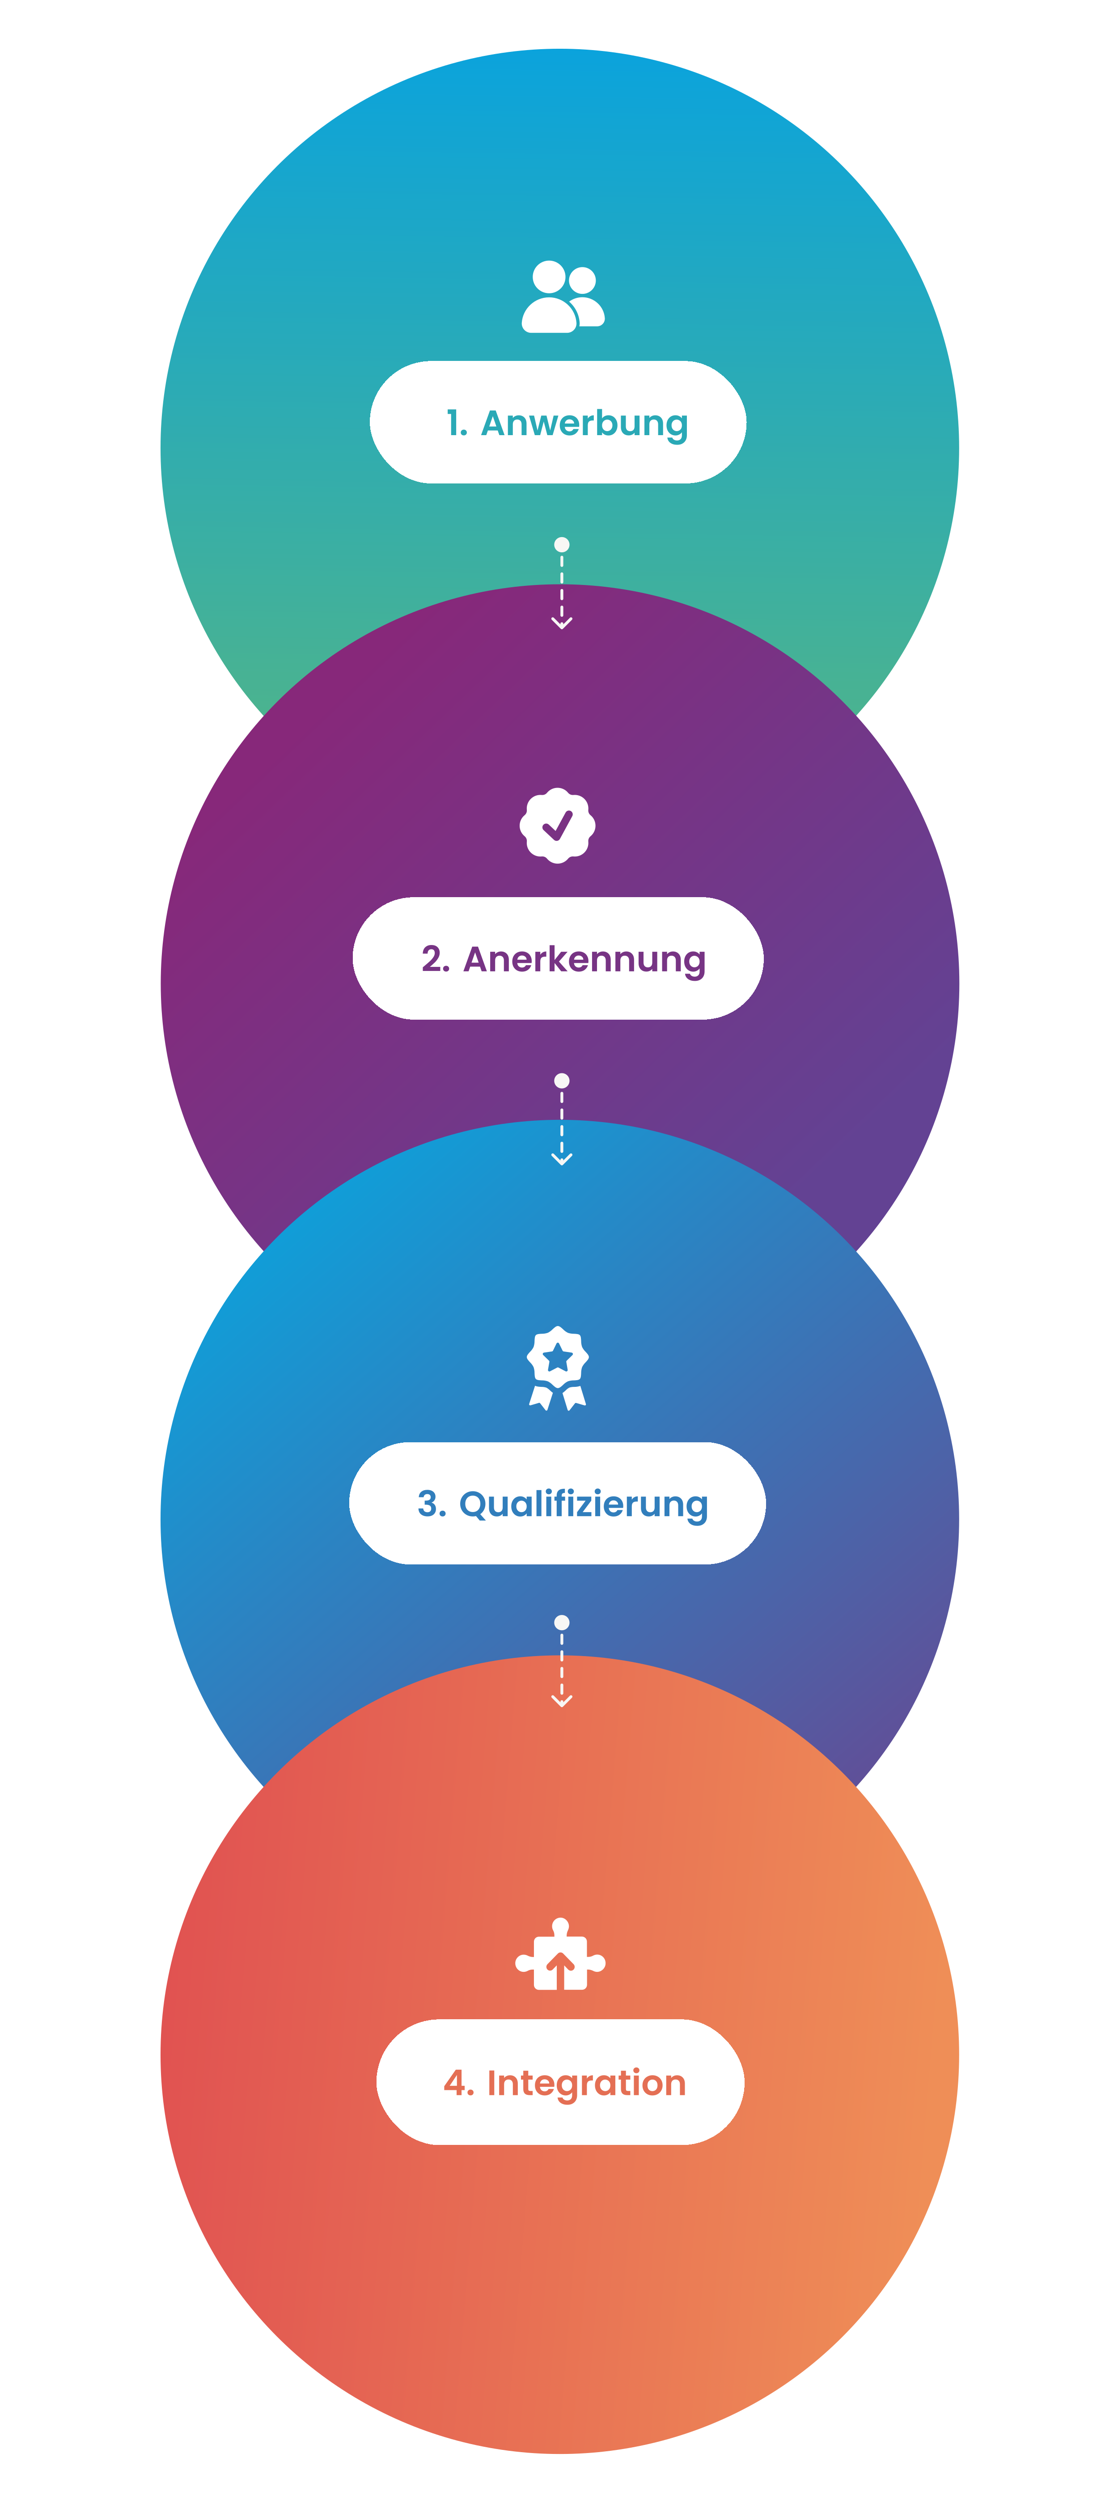 <?xml version="1.0" encoding="UTF-8"?> <svg xmlns="http://www.w3.org/2000/svg" width="390" height="872" viewBox="0 0 390 872" fill="none"><rect width="390" height="872" fill="white"></rect><g filter="url(#filter0_d_1_73)"><circle cx="195.294" cy="156.294" r="139.294" fill="url(#paint0_linear_1_73)"></circle></g><g filter="url(#filter1_d_1_73)"><circle cx="195.368" cy="343.098" r="139.294" fill="url(#paint1_linear_1_73)"></circle></g><g filter="url(#filter2_d_1_73)"><circle cx="195.294" cy="529.902" r="139.294" fill="url(#paint2_linear_1_73)"></circle></g><g filter="url(#filter3_d_1_73)"><circle cx="195.294" cy="716.706" r="139.294" fill="url(#paint3_linear_1_73)"></circle></g><path fill-rule="evenodd" clip-rule="evenodd" d="M185.289 116.1H197.819C199.63 116.1 201.098 114.635 201.098 112.828C201.098 112.771 201.096 112.715 201.094 112.658L201.093 112.655V112.652V112.649V112.646L201.092 112.643V112.64V112.637V112.634C200.769 107.673 196.603 103.715 191.554 103.715C186.505 103.715 182.339 107.673 182.016 112.634L182.015 112.637V112.64V112.643L182.015 112.646V112.649V112.652V112.655L182.014 112.658C182.012 112.715 182.01 112.771 182.01 112.828C182.01 114.635 183.478 116.1 185.289 116.1ZM202.097 113.827H208.303H208.303C209.787 113.827 210.99 112.626 210.99 111.145C210.99 111.099 210.989 111.052 210.986 111.006V111.003V111.001V110.998L210.986 110.996V110.993V110.991V110.989L210.985 110.986C210.721 106.921 207.306 103.676 203.168 103.676C201.435 103.676 199.828 104.245 198.527 105.206C200.619 107.013 202.01 109.618 202.203 112.555L202.205 112.564L202.207 112.605C202.21 112.68 202.212 112.754 202.212 112.828C202.212 113.172 202.173 113.506 202.097 113.827ZM203.168 93.173C205.753 93.173 207.849 95.264 207.849 97.844C207.849 100.424 205.753 102.516 203.168 102.516C200.583 102.516 198.487 100.424 198.487 97.844C198.487 95.264 200.583 93.173 203.168 93.173ZM191.554 90.9C194.709 90.9 197.265 93.452 197.265 96.599C197.265 99.747 194.709 102.299 191.554 102.299C188.4 102.299 185.843 99.747 185.843 96.599C185.843 93.452 188.4 90.9 191.554 90.9Z" fill="white"></path><g filter="url(#filter4_d_1_73)"><rect x="129.014" y="125.942" width="131.432" height="42.695" rx="21.348" fill="white" shape-rendering="crispEdges"></rect><path d="M156.169 144.396V142.807H159.138V151.79H157.364V144.396H156.169ZM161.804 151.876C161.492 151.876 161.233 151.781 161.028 151.592C160.83 151.395 160.732 151.153 160.732 150.865C160.732 150.578 160.83 150.34 161.028 150.151C161.233 149.953 161.492 149.855 161.804 149.855C162.108 149.855 162.358 149.953 162.555 150.151C162.753 150.34 162.851 150.578 162.851 150.865C162.851 151.153 162.753 151.395 162.555 151.592C162.358 151.781 162.108 151.876 161.804 151.876ZM173.622 150.151H170.197L169.63 151.79H167.818L170.911 143.176H172.92L176.013 151.79H174.189L173.622 150.151ZM173.154 148.771L171.909 145.172L170.665 148.771H173.154ZM180.952 144.864C181.765 144.864 182.422 145.123 182.923 145.641C183.424 146.15 183.675 146.865 183.675 147.785V151.79H181.95V148.019C181.95 147.477 181.814 147.062 181.543 146.774C181.272 146.479 180.902 146.331 180.434 146.331C179.958 146.331 179.58 146.479 179.301 146.774C179.029 147.062 178.894 147.477 178.894 148.019V151.79H177.169V144.963H178.894V145.813C179.124 145.517 179.416 145.287 179.769 145.123C180.13 144.951 180.525 144.864 180.952 144.864ZM194.779 144.963L192.783 151.79H190.922L189.678 147.021L188.433 151.79H186.56L184.551 144.963H186.301L187.509 150.163L188.815 144.963H190.639L191.92 150.151L193.128 144.963H194.779ZM202.058 148.228C202.058 148.475 202.042 148.697 202.009 148.894H197.019C197.06 149.387 197.232 149.773 197.536 150.052C197.84 150.331 198.214 150.471 198.658 150.471C199.298 150.471 199.754 150.196 200.025 149.645H201.886C201.689 150.303 201.311 150.845 200.752 151.272C200.194 151.691 199.508 151.9 198.694 151.9C198.037 151.9 197.446 151.757 196.92 151.469C196.403 151.173 195.996 150.759 195.7 150.225C195.413 149.691 195.269 149.074 195.269 148.376C195.269 147.67 195.413 147.05 195.7 146.516C195.988 145.982 196.39 145.571 196.908 145.283C197.425 144.996 198.021 144.852 198.694 144.852C199.343 144.852 199.923 144.992 200.432 145.271C200.949 145.55 201.348 145.949 201.627 146.466C201.915 146.976 202.058 147.563 202.058 148.228ZM200.272 147.735C200.264 147.292 200.103 146.939 199.791 146.676C199.479 146.405 199.097 146.269 198.645 146.269C198.218 146.269 197.857 146.401 197.561 146.663C197.273 146.918 197.097 147.275 197.031 147.735H200.272ZM205.043 146.023C205.265 145.661 205.552 145.378 205.905 145.172C206.267 144.967 206.678 144.864 207.138 144.864V146.676H206.682C206.139 146.676 205.729 146.803 205.449 147.058C205.178 147.312 205.043 147.756 205.043 148.389V151.79H203.318V144.963H205.043V146.023ZM210.025 145.961C210.247 145.632 210.55 145.365 210.937 145.16C211.331 144.955 211.779 144.852 212.28 144.852C212.863 144.852 213.389 144.996 213.857 145.283C214.333 145.571 214.707 145.982 214.978 146.516C215.258 147.041 215.397 147.653 215.397 148.352C215.397 149.05 215.258 149.67 214.978 150.212C214.707 150.746 214.333 151.161 213.857 151.457C213.389 151.753 212.863 151.9 212.28 151.9C211.77 151.9 211.323 151.802 210.937 151.605C210.559 151.399 210.255 151.136 210.025 150.816V151.79H208.3V142.671H210.025V145.961ZM213.635 148.352C213.635 147.941 213.549 147.588 213.376 147.292C213.212 146.988 212.99 146.758 212.711 146.602C212.44 146.446 212.144 146.368 211.824 146.368C211.512 146.368 211.216 146.45 210.937 146.614C210.665 146.77 210.444 147 210.271 147.304C210.107 147.608 210.025 147.965 210.025 148.376C210.025 148.787 210.107 149.144 210.271 149.448C210.444 149.752 210.665 149.986 210.937 150.151C211.216 150.307 211.512 150.385 211.824 150.385C212.144 150.385 212.44 150.303 212.711 150.138C212.99 149.974 213.212 149.74 213.376 149.436C213.549 149.132 213.635 148.771 213.635 148.352ZM223.095 144.963V151.79H221.358V150.927C221.136 151.223 220.845 151.457 220.483 151.629C220.13 151.794 219.744 151.876 219.325 151.876C218.791 151.876 218.318 151.765 217.908 151.543C217.497 151.313 217.173 150.98 216.934 150.545C216.704 150.101 216.589 149.576 216.589 148.968V144.963H218.314V148.721C218.314 149.263 218.45 149.682 218.721 149.978C218.992 150.266 219.362 150.409 219.83 150.409C220.306 150.409 220.68 150.266 220.951 149.978C221.222 149.682 221.358 149.263 221.358 148.721V144.963H223.095ZM228.581 144.864C229.394 144.864 230.051 145.123 230.552 145.641C231.053 146.15 231.304 146.865 231.304 147.785V151.79H229.579V148.019C229.579 147.477 229.443 147.062 229.172 146.774C228.901 146.479 228.531 146.331 228.063 146.331C227.587 146.331 227.209 146.479 226.929 146.774C226.658 147.062 226.523 147.477 226.523 148.019V151.79H224.798V144.963H226.523V145.813C226.753 145.517 227.044 145.287 227.398 145.123C227.759 144.951 228.153 144.864 228.581 144.864ZM235.618 144.852C236.128 144.852 236.575 144.955 236.961 145.16C237.347 145.357 237.651 145.616 237.873 145.936V144.963H239.611V151.839C239.611 152.471 239.483 153.034 239.229 153.527C238.974 154.028 238.592 154.422 238.083 154.71C237.573 155.006 236.957 155.154 236.234 155.154C235.265 155.154 234.468 154.928 233.844 154.476C233.228 154.024 232.879 153.408 232.796 152.627H234.509C234.6 152.94 234.793 153.186 235.088 153.367C235.392 153.556 235.758 153.65 236.185 153.65C236.686 153.65 237.093 153.498 237.405 153.194C237.717 152.899 237.873 152.447 237.873 151.839V150.779C237.651 151.099 237.343 151.366 236.949 151.58C236.563 151.794 236.119 151.9 235.618 151.9C235.043 151.9 234.517 151.753 234.041 151.457C233.565 151.161 233.187 150.746 232.907 150.212C232.636 149.67 232.501 149.05 232.501 148.352C232.501 147.662 232.636 147.05 232.907 146.516C233.187 145.982 233.56 145.571 234.029 145.283C234.505 144.996 235.035 144.852 235.618 144.852ZM237.873 148.376C237.873 147.957 237.791 147.6 237.627 147.304C237.462 147 237.241 146.77 236.961 146.614C236.682 146.45 236.382 146.368 236.062 146.368C235.741 146.368 235.446 146.446 235.175 146.602C234.904 146.758 234.682 146.988 234.509 147.292C234.345 147.588 234.263 147.941 234.263 148.352C234.263 148.762 234.345 149.124 234.509 149.436C234.682 149.74 234.904 149.974 235.175 150.138C235.454 150.303 235.75 150.385 236.062 150.385C236.382 150.385 236.682 150.307 236.961 150.151C237.241 149.986 237.462 149.756 237.627 149.461C237.791 149.157 237.873 148.795 237.873 148.376Z" fill="#2AA9B6"></path></g><path d="M196 187.333C194.527 187.333 193.333 188.527 193.333 190C193.333 191.473 194.527 192.667 196 192.667C197.473 192.667 198.667 191.473 198.667 190C198.667 188.527 197.473 187.333 196 187.333ZM195.646 219.354C195.842 219.549 196.158 219.549 196.354 219.354L199.536 216.172C199.731 215.976 199.731 215.66 199.536 215.464C199.34 215.269 199.024 215.269 198.828 215.464L196 218.293L193.172 215.464C192.976 215.269 192.66 215.269 192.464 215.464C192.269 215.66 192.269 215.976 192.464 216.172L195.646 219.354ZM195.5 191.45C195.5 191.726 195.724 191.95 196 191.95C196.276 191.95 196.5 191.726 196.5 191.45L195.5 191.45ZM196.5 194.35C196.5 194.074 196.276 193.85 196 193.85C195.724 193.85 195.5 194.074 195.5 194.35L196.5 194.35ZM195.5 197.25C195.5 197.526 195.724 197.75 196 197.75C196.276 197.75 196.5 197.526 196.5 197.25L195.5 197.25ZM196.5 200.15C196.5 199.874 196.276 199.65 196 199.65C195.724 199.65 195.5 199.874 195.5 200.15L196.5 200.15ZM195.5 203.05C195.5 203.326 195.724 203.55 196 203.55C196.276 203.55 196.5 203.326 196.5 203.05L195.5 203.05ZM196.5 205.95C196.5 205.674 196.276 205.45 196 205.45C195.724 205.45 195.5 205.674 195.5 205.95L196.5 205.95ZM195.5 208.85C195.5 209.126 195.724 209.35 196 209.35C196.276 209.35 196.5 209.126 196.5 208.85L195.5 208.85ZM196.5 211.75C196.5 211.474 196.276 211.25 196 211.25C195.724 211.25 195.5 211.474 195.5 211.75L196.5 211.75ZM195.5 214.65C195.5 214.926 195.724 215.15 196 215.15C196.276 215.15 196.5 214.926 196.5 214.65L195.5 214.65ZM196.5 217.55C196.5 217.274 196.276 217.05 196 217.05C195.724 217.05 195.5 217.274 195.5 217.55L196.5 217.55ZM195.5 190L195.5 191.45L196.5 191.45L196.5 190L195.5 190ZM195.5 194.35L195.5 197.25L196.5 197.25L196.5 194.35L195.5 194.35ZM195.5 200.15L195.5 203.05L196.5 203.05L196.5 200.15L195.5 200.15ZM195.5 205.95L195.5 208.85L196.5 208.85L196.5 205.95L195.5 205.95ZM195.5 211.75L195.5 214.65L196.5 214.65L196.5 211.75L195.5 211.75ZM195.5 217.55L195.5 219L196.5 219L196.5 217.55L195.5 217.55Z" fill="#F7F7F5"></path><path d="M196 563.333C194.527 563.333 193.333 564.527 193.333 566C193.333 567.473 194.527 568.667 196 568.667C197.473 568.667 198.667 567.473 198.667 566C198.667 564.527 197.473 563.333 196 563.333ZM195.646 595.354C195.842 595.549 196.158 595.549 196.354 595.354L199.536 592.172C199.731 591.976 199.731 591.66 199.536 591.464C199.34 591.269 199.024 591.269 198.828 591.464L196 594.293L193.172 591.464C192.976 591.269 192.66 591.269 192.464 591.464C192.269 591.66 192.269 591.976 192.464 592.172L195.646 595.354ZM195.5 567.45C195.5 567.726 195.724 567.95 196 567.95C196.276 567.95 196.5 567.726 196.5 567.45L195.5 567.45ZM196.5 570.35C196.5 570.074 196.276 569.85 196 569.85C195.724 569.85 195.5 570.074 195.5 570.35L196.5 570.35ZM195.5 573.25C195.5 573.526 195.724 573.75 196 573.75C196.276 573.75 196.5 573.526 196.5 573.25L195.5 573.25ZM196.5 576.15C196.5 575.874 196.276 575.65 196 575.65C195.724 575.65 195.5 575.874 195.5 576.15L196.5 576.15ZM195.5 579.05C195.5 579.326 195.724 579.55 196 579.55C196.276 579.55 196.5 579.326 196.5 579.05L195.5 579.05ZM196.5 581.95C196.5 581.674 196.276 581.45 196 581.45C195.724 581.45 195.5 581.674 195.5 581.95L196.5 581.95ZM195.5 584.85C195.5 585.126 195.724 585.35 196 585.35C196.276 585.35 196.5 585.126 196.5 584.85L195.5 584.85ZM196.5 587.75C196.5 587.474 196.276 587.25 196 587.25C195.724 587.25 195.5 587.474 195.5 587.75L196.5 587.75ZM195.5 590.65C195.5 590.926 195.724 591.15 196 591.15C196.276 591.15 196.5 590.926 196.5 590.65L195.5 590.65ZM196.5 593.55C196.5 593.274 196.276 593.05 196 593.05C195.724 593.05 195.5 593.274 195.5 593.55L196.5 593.55ZM195.5 566L195.5 567.45L196.5 567.45L196.5 566L195.5 566ZM195.5 570.35L195.5 573.25L196.5 573.25L196.5 570.35L195.5 570.35ZM195.5 576.15L195.5 579.05L196.5 579.05L196.5 576.15L195.5 576.15ZM195.5 581.95L195.5 584.85L196.5 584.85L196.5 581.95L195.5 581.95ZM195.5 587.75L195.5 590.65L196.5 590.65L196.5 587.75L195.5 587.75ZM195.5 593.55L195.5 595L196.5 595L196.5 593.55L195.5 593.55Z" fill="#F7F7F5"></path><path fill-rule="evenodd" clip-rule="evenodd" d="M190.821 276.541C192.721 274.213 196.278 274.213 198.178 276.541C198.625 277.088 199.316 277.374 200.019 277.303C203.008 277.001 205.524 279.516 205.221 282.506C205.15 283.208 205.436 283.9 205.983 284.346C208.311 286.246 208.311 289.804 205.983 291.704C205.436 292.15 205.15 292.842 205.221 293.544C205.524 296.534 203.008 299.049 200.019 298.747C199.316 298.676 198.625 298.962 198.178 299.509C196.278 301.837 192.721 301.837 190.821 299.509C190.374 298.962 189.683 298.676 188.98 298.747C185.991 299.049 183.475 296.534 183.778 293.544C183.849 292.842 183.563 292.15 183.015 291.704C180.688 289.804 180.688 286.246 183.015 284.346C183.563 283.9 183.849 283.208 183.778 282.506C183.475 279.516 185.991 277.001 188.98 277.303C189.683 277.374 190.374 277.088 190.821 276.541ZM199.631 284.687C199.98 284.045 199.742 283.242 199.1 282.893C198.457 282.545 197.654 282.783 197.306 283.425L193.814 289.857L191.435 287.627C190.902 287.127 190.065 287.154 189.565 287.687C189.066 288.22 189.093 289.057 189.626 289.557L193.254 292.959C193.553 293.239 193.966 293.365 194.37 293.3C194.775 293.235 195.126 292.985 195.322 292.625L199.631 284.687Z" fill="white"></path><g filter="url(#filter5_d_1_73)"><rect x="123.014" y="312.967" width="143.432" height="42.695" rx="21.348" fill="white" shape-rendering="crispEdges"></rect><path d="M148.136 336.868C148.924 336.21 149.553 335.664 150.021 335.229C150.489 334.785 150.88 334.325 151.192 333.849C151.504 333.372 151.66 332.904 151.66 332.444C151.66 332.025 151.561 331.696 151.364 331.458C151.167 331.22 150.863 331.101 150.452 331.101C150.042 331.101 149.725 331.24 149.504 331.52C149.282 331.791 149.167 332.165 149.159 332.641H147.483C147.516 331.655 147.807 330.908 148.358 330.398C148.916 329.889 149.623 329.634 150.477 329.634C151.414 329.634 152.132 329.885 152.633 330.386C153.135 330.879 153.385 331.532 153.385 332.345C153.385 332.986 153.213 333.598 152.868 334.181C152.523 334.765 152.128 335.274 151.685 335.709C151.241 336.136 150.662 336.654 149.947 337.262H153.582V338.691H147.495V337.41L148.136 336.868ZM155.631 338.901C155.318 338.901 155.06 338.806 154.854 338.617C154.657 338.42 154.558 338.178 154.558 337.89C154.558 337.603 154.657 337.365 154.854 337.176C155.06 336.979 155.318 336.88 155.631 336.88C155.934 336.88 156.185 336.979 156.382 337.176C156.579 337.365 156.678 337.603 156.678 337.89C156.678 338.178 156.579 338.42 156.382 338.617C156.185 338.806 155.934 338.901 155.631 338.901ZM167.449 337.176H164.023L163.456 338.815H161.645L164.738 330.201H166.746L169.839 338.815H168.016L167.449 337.176ZM166.981 335.796L165.736 332.197L164.491 335.796H166.981ZM174.778 331.889C175.592 331.889 176.249 332.148 176.75 332.666C177.251 333.175 177.502 333.89 177.502 334.81V338.815H175.777V335.044C175.777 334.502 175.641 334.087 175.37 333.799C175.099 333.504 174.729 333.356 174.261 333.356C173.784 333.356 173.407 333.504 173.127 333.799C172.856 334.087 172.721 334.502 172.721 335.044V338.815H170.995V331.988H172.721V332.838C172.951 332.542 173.242 332.312 173.595 332.148C173.957 331.976 174.351 331.889 174.778 331.889ZM185.488 335.253C185.488 335.5 185.472 335.722 185.439 335.919H180.448C180.489 336.412 180.662 336.798 180.966 337.077C181.27 337.356 181.644 337.496 182.087 337.496C182.728 337.496 183.184 337.221 183.455 336.67H185.316C185.118 337.328 184.741 337.87 184.182 338.297C183.623 338.716 182.937 338.925 182.124 338.925C181.467 338.925 180.876 338.782 180.35 338.494C179.832 338.198 179.426 337.784 179.13 337.25C178.842 336.716 178.699 336.1 178.699 335.401C178.699 334.695 178.842 334.075 179.13 333.541C179.417 333.007 179.82 332.596 180.337 332.308C180.855 332.021 181.451 331.877 182.124 331.877C182.773 331.877 183.352 332.017 183.862 332.296C184.379 332.575 184.778 332.974 185.057 333.491C185.344 334.001 185.488 334.588 185.488 335.253ZM183.701 334.76C183.693 334.317 183.533 333.964 183.221 333.701C182.909 333.43 182.527 333.294 182.075 333.294C181.648 333.294 181.286 333.426 180.991 333.688C180.703 333.943 180.526 334.3 180.461 334.76H183.701ZM188.472 333.048C188.694 332.686 188.982 332.403 189.335 332.197C189.697 331.992 190.107 331.889 190.567 331.889V333.701H190.111C189.569 333.701 189.158 333.828 188.879 334.083C188.608 334.337 188.472 334.781 188.472 335.414V338.815H186.747V331.988H188.472V333.048ZM195.771 338.815L193.454 335.906V338.815H191.729V329.696H193.454V334.884L195.746 331.988H197.989L194.982 335.414L198.014 338.815H195.771ZM205.271 335.253C205.271 335.5 205.255 335.722 205.222 335.919H200.231C200.273 336.412 200.445 336.798 200.749 337.077C201.053 337.356 201.427 337.496 201.87 337.496C202.511 337.496 202.967 337.221 203.238 336.67H205.099C204.902 337.328 204.524 337.87 203.965 338.297C203.407 338.716 202.721 338.925 201.907 338.925C201.25 338.925 200.659 338.782 200.133 338.494C199.615 338.198 199.209 337.784 198.913 337.25C198.625 336.716 198.482 336.1 198.482 335.401C198.482 334.695 198.625 334.075 198.913 333.541C199.201 333.007 199.603 332.596 200.121 332.308C200.638 332.021 201.234 331.877 201.907 331.877C202.556 331.877 203.135 332.017 203.645 332.296C204.162 332.575 204.561 332.974 204.84 333.491C205.128 334.001 205.271 334.588 205.271 335.253ZM203.485 334.76C203.476 334.317 203.316 333.964 203.004 333.701C202.692 333.43 202.31 333.294 201.858 333.294C201.431 333.294 201.069 333.426 200.774 333.688C200.486 333.943 200.31 334.3 200.244 334.76H203.485ZM210.313 331.889C211.127 331.889 211.784 332.148 212.285 332.666C212.786 333.175 213.037 333.89 213.037 334.81V338.815H211.312V335.044C211.312 334.502 211.176 334.087 210.905 333.799C210.634 333.504 210.264 333.356 209.796 333.356C209.319 333.356 208.942 333.504 208.662 333.799C208.391 334.087 208.256 334.502 208.256 335.044V338.815H206.531V331.988H208.256V332.838C208.486 332.542 208.777 332.312 209.131 332.148C209.492 331.976 209.886 331.889 210.313 331.889ZM218.46 331.889C219.273 331.889 219.931 332.148 220.432 332.666C220.933 333.175 221.183 333.89 221.183 334.81V338.815H219.458V335.044C219.458 334.502 219.323 334.087 219.052 333.799C218.781 333.504 218.411 333.356 217.943 333.356C217.466 333.356 217.088 333.504 216.809 333.799C216.538 334.087 216.402 334.502 216.402 335.044V338.815H214.677V331.988H216.402V332.838C216.632 332.542 216.924 332.312 217.277 332.148C217.639 331.976 218.033 331.889 218.46 331.889ZM229.269 331.988V338.815H227.531V337.952C227.309 338.248 227.018 338.482 226.656 338.654C226.303 338.819 225.917 338.901 225.498 338.901C224.964 338.901 224.492 338.79 224.081 338.568C223.67 338.338 223.346 338.005 223.107 337.57C222.877 337.126 222.762 336.601 222.762 335.993V331.988H224.487V335.746C224.487 336.288 224.623 336.707 224.894 337.003C225.165 337.291 225.535 337.434 226.003 337.434C226.48 337.434 226.853 337.291 227.124 337.003C227.396 336.707 227.531 336.288 227.531 335.746V331.988H229.269ZM234.754 331.889C235.567 331.889 236.224 332.148 236.725 332.666C237.226 333.175 237.477 333.89 237.477 334.81V338.815H235.752V335.044C235.752 334.502 235.616 334.087 235.345 333.799C235.074 333.504 234.704 333.356 234.236 333.356C233.76 333.356 233.382 333.504 233.102 333.799C232.831 334.087 232.696 334.502 232.696 335.044V338.815H230.971V331.988H232.696V332.838C232.926 332.542 233.217 332.312 233.571 332.148C233.932 331.976 234.326 331.889 234.754 331.889ZM241.791 331.877C242.301 331.877 242.748 331.98 243.134 332.185C243.521 332.382 243.824 332.641 244.046 332.961V331.988H245.784V338.864C245.784 339.496 245.656 340.059 245.402 340.552C245.147 341.053 244.765 341.447 244.256 341.735C243.746 342.031 243.13 342.179 242.407 342.179C241.438 342.179 240.641 341.953 240.017 341.501C239.401 341.049 239.052 340.433 238.969 339.652H240.682C240.773 339.965 240.966 340.211 241.261 340.392C241.565 340.581 241.931 340.675 242.358 340.675C242.859 340.675 243.266 340.523 243.578 340.219C243.89 339.924 244.046 339.472 244.046 338.864V337.804C243.824 338.124 243.516 338.391 243.122 338.605C242.736 338.819 242.292 338.925 241.791 338.925C241.216 338.925 240.69 338.778 240.214 338.482C239.738 338.186 239.36 337.771 239.08 337.237C238.809 336.695 238.674 336.075 238.674 335.377C238.674 334.687 238.809 334.075 239.08 333.541C239.36 333.007 239.733 332.596 240.202 332.308C240.678 332.021 241.208 331.877 241.791 331.877ZM244.046 335.401C244.046 334.982 243.964 334.625 243.8 334.329C243.636 334.025 243.414 333.795 243.134 333.639C242.855 333.475 242.555 333.393 242.235 333.393C241.915 333.393 241.619 333.471 241.348 333.627C241.077 333.783 240.855 334.013 240.682 334.317C240.518 334.613 240.436 334.966 240.436 335.377C240.436 335.787 240.518 336.149 240.682 336.461C240.855 336.765 241.077 336.999 241.348 337.163C241.627 337.328 241.923 337.41 242.235 337.41C242.555 337.41 242.855 337.332 243.134 337.176C243.414 337.011 243.636 336.781 243.8 336.486C243.964 336.182 244.046 335.82 244.046 335.401Z" fill="#773484"></path></g><path d="M191.862 485.003C191.488 484.611 191.054 484.28 190.576 484.025C190.034 483.852 189.468 483.767 188.899 483.772C188.148 483.739 187.326 483.698 186.64 483.372L184.593 489.733C184.573 489.798 184.571 489.866 184.587 489.932C184.603 489.997 184.636 490.057 184.684 490.106C184.731 490.154 184.791 490.188 184.856 490.205C184.922 490.221 184.99 490.22 185.055 490.201L188.019 489.333C188.089 489.312 188.165 489.314 188.235 489.338C188.305 489.361 188.366 489.406 188.409 489.465L190.314 491.906C190.355 491.96 190.41 492.002 190.473 492.026C190.536 492.051 190.604 492.058 190.671 492.046C190.737 492.034 190.799 492.004 190.85 491.96C190.901 491.915 190.938 491.857 190.957 491.792L192.868 485.843C192.517 485.583 192.181 485.303 191.862 485.003Z" fill="white"></path><path d="M202.441 483.419C201.749 483.662 201.02 483.781 200.287 483.773C199.719 483.763 199.153 483.844 198.61 484.013C198.132 484.272 197.699 484.605 197.327 485.001C196.979 485.335 196.608 485.644 196.216 485.924L198.025 491.829C198.045 491.894 198.083 491.952 198.134 491.996C198.185 492.041 198.247 492.071 198.314 492.083C198.38 492.095 198.449 492.088 198.512 492.063C198.575 492.038 198.63 491.997 198.671 491.943L200.573 489.503C200.618 489.444 200.679 489.4 200.748 489.376C200.818 489.353 200.893 489.351 200.964 489.37L203.928 490.232C203.992 490.25 204.06 490.251 204.125 490.234C204.19 490.217 204.249 490.183 204.296 490.135C204.343 490.087 204.376 490.027 204.392 489.962C204.408 489.897 204.406 489.828 204.386 489.764L202.441 483.419Z" fill="white"></path><path d="M204.292 471.545C203.787 471.06 203.37 470.492 203.061 469.864C202.827 469.179 202.713 468.459 202.722 467.735C202.682 466.895 202.645 466.098 202.258 465.71C201.87 465.322 201.057 465.285 200.23 465.245C199.506 465.255 198.785 465.14 198.1 464.907C197.473 464.597 196.904 464.181 196.42 463.676C195.786 463.088 195.189 462.537 194.595 462.537C194.001 462.537 193.404 463.088 192.77 463.673C192.286 464.178 191.717 464.594 191.09 464.904C190.404 465.137 189.684 465.252 188.96 465.242C188.12 465.282 187.323 465.319 186.935 465.707C186.548 466.095 186.511 466.892 186.471 467.732C186.48 468.456 186.365 469.176 186.132 469.861C185.823 470.489 185.406 471.057 184.901 471.542C184.316 472.176 183.766 472.773 183.766 473.366C183.766 473.96 184.316 474.557 184.901 475.191C185.406 475.676 185.823 476.244 186.132 476.872C186.365 477.557 186.48 478.277 186.471 479.001C186.511 479.841 186.548 480.638 186.935 481.026C187.323 481.414 188.132 481.454 188.96 481.494C189.684 481.484 190.404 481.599 191.09 481.832C191.717 482.142 192.286 482.558 192.77 483.063C193.404 483.648 194.001 484.199 194.595 484.199C195.189 484.199 195.786 483.648 196.42 483.063C196.904 482.558 197.473 482.142 198.1 481.832C198.785 481.599 199.506 481.484 200.23 481.494C201.07 481.454 201.867 481.417 202.255 481.029C202.642 480.641 202.679 479.844 202.719 479.004C202.71 478.28 202.824 477.56 203.058 476.875C203.367 476.247 203.784 475.679 204.289 475.194C204.873 474.56 205.424 473.963 205.424 473.37C205.424 472.776 204.876 472.179 204.292 471.545ZM199.713 472.649L197.694 474.616C197.638 474.672 197.595 474.74 197.571 474.816C197.546 474.891 197.54 474.971 197.552 475.05L198.029 477.819C198.044 477.91 198.034 478.002 197.999 478.087C197.964 478.172 197.907 478.245 197.832 478.299C197.758 478.353 197.67 478.385 197.579 478.391C197.488 478.398 197.396 478.379 197.315 478.336L194.823 477.028C194.753 476.991 194.674 476.971 194.595 476.971C194.515 476.971 194.437 476.991 194.367 477.028L191.875 478.336C191.793 478.379 191.702 478.398 191.611 478.391C191.519 478.385 191.432 478.353 191.358 478.299C191.283 478.245 191.226 478.172 191.191 478.087C191.156 478.002 191.146 477.91 191.161 477.819L191.638 475.05C191.65 474.971 191.644 474.891 191.619 474.816C191.594 474.74 191.552 474.672 191.496 474.616L189.48 472.649C189.414 472.585 189.368 472.504 189.346 472.415C189.324 472.326 189.327 472.233 189.355 472.145C189.383 472.058 189.435 471.98 189.505 471.921C189.575 471.861 189.66 471.823 189.751 471.809L192.536 471.406C192.616 471.395 192.691 471.364 192.756 471.317C192.821 471.27 192.873 471.207 192.909 471.135L194.139 468.612C194.18 468.529 194.242 468.46 194.32 468.411C194.398 468.362 194.488 468.337 194.58 468.337C194.671 468.337 194.761 468.362 194.839 468.411C194.917 468.46 194.979 468.529 195.02 468.612L196.251 471.135C196.286 471.207 196.339 471.269 196.404 471.316C196.468 471.364 196.544 471.394 196.623 471.406L199.393 471.809C199.487 471.816 199.577 471.849 199.653 471.906C199.729 471.962 199.787 472.039 199.821 472.127C199.854 472.216 199.862 472.312 199.843 472.404C199.824 472.497 199.779 472.582 199.713 472.649Z" fill="white"></path><g filter="url(#filter6_d_1_73)"><rect x="121.814" y="503.028" width="145.432" height="42.695" rx="21.348" fill="white" shape-rendering="crispEdges"></rect><path d="M146.089 522.259C146.13 521.437 146.417 520.805 146.951 520.361C147.493 519.909 148.204 519.684 149.083 519.684C149.683 519.684 150.196 519.79 150.623 520.004C151.05 520.209 151.371 520.493 151.584 520.854C151.806 521.207 151.917 521.61 151.917 522.062C151.917 522.579 151.781 523.019 151.51 523.38C151.247 523.734 150.931 523.972 150.562 524.095V524.144C151.038 524.292 151.408 524.555 151.671 524.933C151.942 525.311 152.077 525.795 152.077 526.387C152.077 526.88 151.962 527.319 151.732 527.705C151.51 528.092 151.178 528.395 150.734 528.617C150.299 528.831 149.773 528.938 149.157 528.938C148.228 528.938 147.473 528.704 146.889 528.235C146.306 527.767 145.998 527.077 145.965 526.165H147.641C147.658 526.568 147.793 526.892 148.048 527.139C148.311 527.377 148.668 527.496 149.12 527.496C149.539 527.496 149.859 527.381 150.081 527.151C150.311 526.913 150.426 526.609 150.426 526.239C150.426 525.746 150.27 525.393 149.958 525.179C149.646 524.966 149.161 524.859 148.504 524.859H148.146V523.442H148.504C149.67 523.442 150.253 523.052 150.253 522.271C150.253 521.918 150.147 521.643 149.933 521.446C149.728 521.249 149.428 521.15 149.034 521.15C148.647 521.15 148.348 521.257 148.134 521.47C147.929 521.676 147.81 521.939 147.777 522.259H146.089ZM154.402 528.962C154.089 528.962 153.831 528.868 153.625 528.679C153.428 528.482 153.33 528.239 153.33 527.952C153.33 527.664 153.428 527.426 153.625 527.237C153.831 527.04 154.089 526.941 154.402 526.941C154.706 526.941 154.956 527.04 155.153 527.237C155.35 527.426 155.449 527.664 155.449 527.952C155.449 528.239 155.35 528.482 155.153 528.679C154.956 528.868 154.706 528.962 154.402 528.962ZM167.354 530.392L166.047 528.827C165.686 528.917 165.316 528.962 164.938 528.962C164.133 528.962 163.394 528.773 162.72 528.395C162.047 528.018 161.513 527.496 161.118 526.831C160.724 526.157 160.527 525.397 160.527 524.551C160.527 523.713 160.724 522.961 161.118 522.296C161.513 521.622 162.047 521.097 162.72 520.719C163.394 520.341 164.133 520.152 164.938 520.152C165.752 520.152 166.491 520.341 167.156 520.719C167.83 521.097 168.36 521.622 168.746 522.296C169.14 522.961 169.337 523.713 169.337 524.551C169.337 525.315 169.173 526.013 168.845 526.646C168.524 527.27 168.085 527.779 167.526 528.174L169.498 530.392H167.354ZM162.301 524.551C162.301 525.126 162.412 525.631 162.634 526.067C162.856 526.502 163.164 526.839 163.558 527.077C163.961 527.307 164.421 527.422 164.938 527.422C165.456 527.422 165.912 527.307 166.306 527.077C166.7 526.839 167.009 526.502 167.23 526.067C167.452 525.631 167.563 525.126 167.563 524.551C167.563 523.976 167.452 523.475 167.23 523.048C167.009 522.612 166.7 522.279 166.306 522.049C165.912 521.819 165.456 521.704 164.938 521.704C164.421 521.704 163.961 521.819 163.558 522.049C163.164 522.279 162.856 522.612 162.634 523.048C162.412 523.475 162.301 523.976 162.301 524.551ZM177.09 522.049V528.876H175.352V528.013C175.13 528.309 174.839 528.543 174.477 528.716C174.124 528.88 173.738 528.962 173.319 528.962C172.785 528.962 172.313 528.851 171.902 528.63C171.491 528.4 171.167 528.067 170.928 527.631C170.698 527.188 170.583 526.662 170.583 526.054V522.049H172.308V525.808C172.308 526.35 172.444 526.769 172.715 527.065C172.986 527.352 173.356 527.496 173.824 527.496C174.301 527.496 174.674 527.352 174.945 527.065C175.217 526.769 175.352 526.35 175.352 525.808V522.049H177.09ZM178.348 525.438C178.348 524.748 178.484 524.136 178.755 523.602C179.034 523.068 179.408 522.657 179.876 522.37C180.352 522.082 180.882 521.939 181.466 521.939C181.975 521.939 182.419 522.041 182.796 522.247C183.183 522.452 183.491 522.711 183.721 523.023V522.049H185.458V528.876H183.721V527.878C183.499 528.198 183.191 528.465 182.796 528.679C182.41 528.884 181.963 528.987 181.453 528.987C180.878 528.987 180.352 528.839 179.876 528.543C179.408 528.248 179.034 527.833 178.755 527.299C178.484 526.757 178.348 526.136 178.348 525.438ZM183.721 525.463C183.721 525.044 183.638 524.686 183.474 524.391C183.31 524.087 183.088 523.857 182.809 523.701C182.529 523.536 182.23 523.454 181.909 523.454C181.589 523.454 181.293 523.532 181.022 523.688C180.751 523.844 180.529 524.074 180.357 524.378C180.192 524.674 180.11 525.027 180.11 525.438C180.11 525.849 180.192 526.21 180.357 526.522C180.529 526.826 180.751 527.061 181.022 527.225C181.301 527.389 181.597 527.471 181.909 527.471C182.23 527.471 182.529 527.393 182.809 527.237C183.088 527.073 183.31 526.843 183.474 526.547C183.638 526.243 183.721 525.882 183.721 525.463ZM188.868 519.758V528.876H187.143V519.758H188.868ZM191.447 521.236C191.143 521.236 190.889 521.142 190.683 520.953C190.486 520.756 190.388 520.513 190.388 520.226C190.388 519.938 190.486 519.7 190.683 519.511C190.889 519.314 191.143 519.215 191.447 519.215C191.751 519.215 192.002 519.314 192.199 519.511C192.404 519.7 192.507 519.938 192.507 520.226C192.507 520.513 192.404 520.756 192.199 520.953C192.002 521.142 191.751 521.236 191.447 521.236ZM192.298 522.049V528.876H190.573V522.049H192.298ZM197.132 523.467H195.937V528.876H194.187V523.467H193.411V522.049H194.187V521.704C194.187 520.867 194.425 520.25 194.902 519.856C195.378 519.462 196.097 519.277 197.058 519.302V520.756C196.639 520.747 196.347 520.817 196.183 520.965C196.019 521.113 195.937 521.38 195.937 521.766V522.049H197.132V523.467ZM199.125 521.236C198.821 521.236 198.566 521.142 198.361 520.953C198.164 520.756 198.065 520.513 198.065 520.226C198.065 519.938 198.164 519.7 198.361 519.511C198.566 519.314 198.821 519.215 199.125 519.215C199.429 519.215 199.679 519.314 199.876 519.511C200.082 519.7 200.185 519.938 200.185 520.226C200.185 520.513 200.082 520.756 199.876 520.953C199.679 521.142 199.429 521.236 199.125 521.236ZM199.975 522.049V528.876H198.25V522.049H199.975ZM203.257 527.459H206.3V528.876H201.297V527.484L204.279 523.467H201.31V522.049H206.263V523.442L203.257 527.459ZM208.511 521.236C208.207 521.236 207.952 521.142 207.747 520.953C207.55 520.756 207.451 520.513 207.451 520.226C207.451 519.938 207.55 519.7 207.747 519.511C207.952 519.314 208.207 519.215 208.511 519.215C208.815 519.215 209.065 519.314 209.263 519.511C209.468 519.7 209.571 519.938 209.571 520.226C209.571 520.513 209.468 520.756 209.263 520.953C209.065 521.142 208.815 521.236 208.511 521.236ZM209.361 522.049V528.876H207.636V522.049H209.361ZM217.412 525.315C217.412 525.561 217.395 525.783 217.362 525.98H212.372C212.413 526.473 212.585 526.859 212.889 527.139C213.193 527.418 213.567 527.558 214.011 527.558C214.651 527.558 215.107 527.282 215.378 526.732H217.239C217.042 527.389 216.664 527.931 216.105 528.359C215.547 528.777 214.861 528.987 214.048 528.987C213.39 528.987 212.799 528.843 212.273 528.556C211.756 528.26 211.349 527.845 211.053 527.311C210.766 526.777 210.622 526.161 210.622 525.463C210.622 524.756 210.766 524.136 211.053 523.602C211.341 523.068 211.743 522.657 212.261 522.37C212.778 522.082 213.374 521.939 214.048 521.939C214.697 521.939 215.276 522.078 215.785 522.358C216.303 522.637 216.701 523.035 216.98 523.553C217.268 524.062 217.412 524.649 217.412 525.315ZM215.625 524.822C215.617 524.378 215.456 524.025 215.144 523.762C214.832 523.491 214.45 523.356 213.998 523.356C213.571 523.356 213.21 523.487 212.914 523.75C212.626 524.005 212.45 524.362 212.384 524.822H215.625ZM220.396 523.109C220.618 522.748 220.905 522.464 221.259 522.259C221.62 522.054 222.031 521.951 222.491 521.951V523.762H222.035C221.493 523.762 221.082 523.89 220.803 524.144C220.532 524.399 220.396 524.843 220.396 525.475V528.876H218.671V522.049H220.396V523.109ZM230.097 522.049V528.876H228.36V528.013C228.138 528.309 227.846 528.543 227.485 528.716C227.132 528.88 226.746 528.962 226.327 528.962C225.793 528.962 225.32 528.851 224.91 528.63C224.499 528.4 224.174 528.067 223.936 527.631C223.706 527.188 223.591 526.662 223.591 526.054V522.049H225.316V525.808C225.316 526.35 225.452 526.769 225.723 527.065C225.994 527.352 226.364 527.496 226.832 527.496C227.308 527.496 227.682 527.352 227.953 527.065C228.224 526.769 228.36 526.35 228.36 525.808V522.049H230.097ZM235.582 521.951C236.396 521.951 237.053 522.21 237.554 522.727C238.055 523.237 238.306 523.951 238.306 524.871V528.876H236.58V525.105C236.58 524.563 236.445 524.148 236.174 523.861C235.903 523.565 235.533 523.417 235.065 523.417C234.588 523.417 234.21 523.565 233.931 523.861C233.66 524.148 233.525 524.563 233.525 525.105V528.876H231.799V522.049H233.525V522.9C233.755 522.604 234.046 522.374 234.399 522.21C234.761 522.037 235.155 521.951 235.582 521.951ZM242.62 521.939C243.129 521.939 243.577 522.041 243.963 522.247C244.349 522.444 244.653 522.703 244.875 523.023V522.049H246.613V528.925C246.613 529.558 246.485 530.121 246.231 530.614C245.976 531.115 245.594 531.509 245.085 531.796C244.575 532.092 243.959 532.24 243.236 532.24C242.267 532.24 241.47 532.014 240.846 531.562C240.23 531.111 239.88 530.494 239.798 529.714H241.511C241.601 530.026 241.794 530.273 242.09 530.453C242.394 530.642 242.76 530.737 243.187 530.737C243.688 530.737 244.095 530.585 244.407 530.281C244.719 529.985 244.875 529.533 244.875 528.925V527.866C244.653 528.186 244.345 528.453 243.951 528.667C243.565 528.88 243.121 528.987 242.62 528.987C242.045 528.987 241.519 528.839 241.043 528.543C240.566 528.248 240.188 527.833 239.909 527.299C239.638 526.757 239.503 526.136 239.503 525.438C239.503 524.748 239.638 524.136 239.909 523.602C240.188 523.068 240.562 522.657 241.03 522.37C241.507 522.082 242.037 521.939 242.62 521.939ZM244.875 525.463C244.875 525.044 244.793 524.686 244.629 524.391C244.464 524.087 244.243 523.857 243.963 523.701C243.684 523.536 243.384 523.454 243.064 523.454C242.743 523.454 242.448 523.532 242.176 523.688C241.905 523.844 241.684 524.074 241.511 524.378C241.347 524.674 241.265 525.027 241.265 525.438C241.265 525.849 241.347 526.21 241.511 526.522C241.684 526.826 241.905 527.061 242.176 527.225C242.456 527.389 242.752 527.471 243.064 527.471C243.384 527.471 243.684 527.393 243.963 527.237C244.243 527.073 244.464 526.843 244.629 526.547C244.793 526.243 244.875 525.882 244.875 525.463Z" fill="#317EBC"></path></g><path d="M196 374.333C194.527 374.333 193.333 375.527 193.333 377C193.333 378.473 194.527 379.667 196 379.667C197.473 379.667 198.667 378.473 198.667 377C198.667 375.527 197.473 374.333 196 374.333ZM195.646 406.354C195.842 406.549 196.158 406.549 196.354 406.354L199.536 403.172C199.731 402.976 199.731 402.66 199.536 402.464C199.34 402.269 199.024 402.269 198.828 402.464L196 405.293L193.172 402.464C192.976 402.269 192.66 402.269 192.464 402.464C192.269 402.66 192.269 402.976 192.464 403.172L195.646 406.354ZM195.5 378.45C195.5 378.726 195.724 378.95 196 378.95C196.276 378.95 196.5 378.726 196.5 378.45L195.5 378.45ZM196.5 381.35C196.5 381.074 196.276 380.85 196 380.85C195.724 380.85 195.5 381.074 195.5 381.35L196.5 381.35ZM195.5 384.25C195.5 384.526 195.724 384.75 196 384.75C196.276 384.75 196.5 384.526 196.5 384.25L195.5 384.25ZM196.5 387.15C196.5 386.874 196.276 386.65 196 386.65C195.724 386.65 195.5 386.874 195.5 387.15L196.5 387.15ZM195.5 390.05C195.5 390.326 195.724 390.55 196 390.55C196.276 390.55 196.5 390.326 196.5 390.05L195.5 390.05ZM196.5 392.95C196.5 392.674 196.276 392.45 196 392.45C195.724 392.45 195.5 392.674 195.5 392.95L196.5 392.95ZM195.5 395.85C195.5 396.126 195.724 396.35 196 396.35C196.276 396.35 196.5 396.126 196.5 395.85L195.5 395.85ZM196.5 398.75C196.5 398.474 196.276 398.25 196 398.25C195.724 398.25 195.5 398.474 195.5 398.75L196.5 398.75ZM195.5 401.65C195.5 401.926 195.724 402.15 196 402.15C196.276 402.15 196.5 401.926 196.5 401.65L195.5 401.65ZM196.5 404.55C196.5 404.274 196.276 404.05 196 404.05C195.724 404.05 195.5 404.274 195.5 404.55L196.5 404.55ZM195.5 377L195.5 378.45L196.5 378.45L196.5 377L195.5 377ZM195.5 381.35L195.5 384.25L196.5 384.25L196.5 381.35L195.5 381.35ZM195.5 387.15L195.5 390.05L196.5 390.05L196.5 387.15L195.5 387.15ZM195.5 392.95L195.5 395.85L196.5 395.85L196.5 392.95L195.5 392.95ZM195.5 398.75L195.5 401.65L196.5 401.65L196.5 398.75L195.5 398.75ZM195.5 404.55L195.5 406L196.5 406L196.5 404.55L195.5 404.55Z" fill="#F7F7F5"></path><path d="M208.327 681.789C207.829 681.789 207.364 681.924 206.966 682.128C206.435 682.433 205.838 682.603 205.207 682.603H204.742V677.278C204.742 676.294 203.979 675.514 203.017 675.514H197.673V675.141C197.673 674.463 197.872 673.818 198.171 673.208C198.337 672.869 198.436 672.462 198.47 672.055C198.536 670.427 197.208 668.935 195.615 668.901C193.956 668.867 192.595 670.223 192.595 671.885C192.595 672.394 192.695 672.869 192.927 673.276C193.226 673.818 193.392 674.429 193.392 675.073V675.548H187.982C187.019 675.548 186.256 676.328 186.256 677.312V682.637H185.891C185.227 682.637 184.596 682.433 183.999 682.128C183.667 681.958 183.269 681.856 182.837 681.823C181.211 681.721 179.784 683.077 179.751 684.739C179.717 686.435 181.045 687.826 182.671 687.826C183.169 687.826 183.634 687.69 184.032 687.486C184.563 687.181 185.161 687.012 185.791 687.012H186.256V692.336C186.256 693.32 187.019 694.1 187.982 694.1H194.221V685.553L192.794 687.012C192.296 687.52 191.467 687.52 190.969 687.012C190.471 686.503 190.471 685.655 190.969 685.146L194.62 681.416C195.117 680.907 195.947 680.907 196.445 681.416L200.096 685.146C200.594 685.655 200.594 686.503 200.096 687.012C199.83 687.283 199.498 687.419 199.167 687.419C198.835 687.419 198.503 687.283 198.237 687.046L196.81 685.553V694.066H203.05C204.012 694.066 204.776 693.286 204.776 692.302V687.012H205.141C205.805 687.012 206.435 687.215 207.033 687.52C207.364 687.69 207.763 687.792 208.161 687.826C209.754 687.893 211.214 686.537 211.248 684.909C211.314 683.179 209.986 681.789 208.327 681.789Z" fill="white"></path><g filter="url(#filter7_d_1_73)"><rect x="131.314" y="704.393" width="128.432" height="43.842" rx="21.921" fill="white" shape-rendering="crispEdges"></rect><path d="M154.968 729.065V727.709L158.998 721.942H161.006V727.561H162.09V729.065H161.006V730.814H159.281V729.065H154.968ZM159.392 723.791L156.866 727.561H159.392V723.791ZM164.15 730.901C163.838 730.901 163.579 730.806 163.374 730.617C163.176 730.42 163.078 730.178 163.078 729.89C163.078 729.603 163.176 729.364 163.374 729.176C163.579 728.978 163.838 728.88 164.15 728.88C164.454 728.88 164.704 728.978 164.902 729.176C165.099 729.364 165.197 729.603 165.197 729.89C165.197 730.178 165.099 730.42 164.902 730.617C164.704 730.806 164.454 730.901 164.15 730.901ZM172.419 722.213V730.814H170.694V722.213H172.419ZM177.907 723.889C178.72 723.889 179.377 724.148 179.878 724.666C180.38 725.175 180.63 725.89 180.63 726.81V730.814H178.905V727.044C178.905 726.502 178.769 726.087 178.498 725.799C178.227 725.503 177.858 725.356 177.389 725.356C176.913 725.356 176.535 725.503 176.256 725.799C175.985 726.087 175.849 726.502 175.849 727.044V730.814H174.124V723.988H175.849V724.838C176.079 724.542 176.371 724.312 176.724 724.148C177.085 723.975 177.48 723.889 177.907 723.889ZM184.279 725.405V728.707C184.279 728.937 184.333 729.106 184.439 729.212C184.554 729.311 184.743 729.36 185.006 729.36H185.807V730.814H184.723C183.269 730.814 182.542 730.108 182.542 728.695V725.405H181.728V723.988H182.542V722.3H184.279V723.988H185.807V725.405H184.279ZM193.394 727.253C193.394 727.5 193.377 727.721 193.345 727.919H188.354C188.395 728.412 188.568 728.798 188.872 729.077C189.176 729.356 189.549 729.496 189.993 729.496C190.634 729.496 191.09 729.221 191.361 728.67H193.221C193.024 729.327 192.646 729.87 192.088 730.297C191.529 730.716 190.843 730.925 190.03 730.925C189.373 730.925 188.781 730.782 188.255 730.494C187.738 730.198 187.331 729.783 187.036 729.249C186.748 728.715 186.604 728.099 186.604 727.401C186.604 726.695 186.748 726.074 187.036 725.54C187.323 725.006 187.726 724.596 188.243 724.308C188.761 724.021 189.356 723.877 190.03 723.877C190.679 723.877 191.258 724.017 191.767 724.296C192.285 724.575 192.683 724.974 192.963 725.491C193.25 726 193.394 726.588 193.394 727.253ZM191.607 726.76C191.599 726.317 191.439 725.963 191.127 725.701C190.814 725.43 190.432 725.294 189.981 725.294C189.553 725.294 189.192 725.425 188.896 725.688C188.609 725.943 188.432 726.3 188.366 726.76H191.607ZM197.327 723.877C197.836 723.877 198.284 723.98 198.67 724.185C199.056 724.382 199.36 724.641 199.582 724.961V723.988H201.319V730.864C201.319 731.496 201.192 732.059 200.937 732.552C200.683 733.053 200.301 733.447 199.792 733.735C199.282 734.031 198.666 734.178 197.943 734.178C196.974 734.178 196.177 733.952 195.553 733.501C194.937 733.049 194.587 732.433 194.505 731.652H196.218C196.308 731.964 196.501 732.211 196.797 732.392C197.101 732.581 197.467 732.675 197.894 732.675C198.395 732.675 198.802 732.523 199.114 732.219C199.426 731.923 199.582 731.472 199.582 730.864V729.804C199.36 730.124 199.052 730.391 198.658 730.605C198.272 730.818 197.828 730.925 197.327 730.925C196.752 730.925 196.226 730.777 195.75 730.482C195.273 730.186 194.895 729.771 194.616 729.237C194.345 728.695 194.209 728.075 194.209 727.376C194.209 726.686 194.345 726.074 194.616 725.54C194.895 725.006 195.269 724.596 195.737 724.308C196.214 724.021 196.744 723.877 197.327 723.877ZM199.582 727.401C199.582 726.982 199.5 726.625 199.336 726.329C199.171 726.025 198.949 725.795 198.67 725.639C198.391 725.475 198.091 725.393 197.771 725.393C197.45 725.393 197.155 725.471 196.883 725.627C196.612 725.783 196.391 726.013 196.218 726.317C196.054 726.612 195.972 726.966 195.972 727.376C195.972 727.787 196.054 728.149 196.218 728.461C196.391 728.765 196.612 728.999 196.883 729.163C197.163 729.327 197.458 729.41 197.771 729.41C198.091 729.41 198.391 729.332 198.67 729.176C198.949 729.011 199.171 728.781 199.336 728.485C199.5 728.182 199.582 727.82 199.582 727.401ZM204.729 725.048C204.951 724.686 205.239 724.403 205.592 724.197C205.954 723.992 206.364 723.889 206.824 723.889V725.701H206.368C205.826 725.701 205.415 725.828 205.136 726.083C204.865 726.337 204.729 726.781 204.729 727.413V730.814H203.004V723.988H204.729V725.048ZM207.543 727.376C207.543 726.686 207.678 726.074 207.949 725.54C208.229 725.006 208.602 724.596 209.071 724.308C209.547 724.021 210.077 723.877 210.66 723.877C211.17 723.877 211.613 723.98 211.991 724.185C212.377 724.39 212.685 724.649 212.915 724.961V723.988H214.653V730.814H212.915V729.816C212.693 730.137 212.385 730.404 211.991 730.617C211.605 730.823 211.157 730.925 210.648 730.925C210.073 730.925 209.547 730.777 209.071 730.482C208.602 730.186 208.229 729.771 207.949 729.237C207.678 728.695 207.543 728.075 207.543 727.376ZM212.915 727.401C212.915 726.982 212.833 726.625 212.669 726.329C212.504 726.025 212.283 725.795 212.003 725.639C211.724 725.475 211.424 725.393 211.104 725.393C210.783 725.393 210.488 725.471 210.217 725.627C209.946 725.783 209.724 726.013 209.551 726.317C209.387 726.612 209.305 726.966 209.305 727.376C209.305 727.787 209.387 728.149 209.551 728.461C209.724 728.765 209.946 728.999 210.217 729.163C210.496 729.327 210.792 729.41 211.104 729.41C211.424 729.41 211.724 729.332 212.003 729.176C212.283 729.011 212.504 728.781 212.669 728.485C212.833 728.182 212.915 727.82 212.915 727.401ZM218.346 725.405V728.707C218.346 728.937 218.399 729.106 218.506 729.212C218.621 729.311 218.81 729.36 219.073 729.36H219.874V730.814H218.79C217.336 730.814 216.609 730.108 216.609 728.695V725.405H215.795V723.988H216.609V722.3H218.346V723.988H219.874V725.405H218.346ZM221.99 723.175C221.686 723.175 221.431 723.08 221.226 722.891C221.029 722.694 220.93 722.452 220.93 722.164C220.93 721.877 221.029 721.638 221.226 721.449C221.431 721.252 221.686 721.154 221.99 721.154C222.294 721.154 222.544 721.252 222.741 721.449C222.947 721.638 223.049 721.877 223.049 722.164C223.049 722.452 222.947 722.694 222.741 722.891C222.544 723.08 222.294 723.175 221.99 723.175ZM222.84 723.988V730.814H221.115V723.988H222.84ZM227.576 730.925C226.919 730.925 226.327 730.782 225.801 730.494C225.276 730.198 224.861 729.783 224.557 729.249C224.261 728.715 224.113 728.099 224.113 727.401C224.113 726.703 224.265 726.087 224.569 725.553C224.881 725.019 225.304 724.608 225.838 724.321C226.372 724.025 226.968 723.877 227.625 723.877C228.282 723.877 228.878 724.025 229.412 724.321C229.946 724.608 230.365 725.019 230.669 725.553C230.981 726.087 231.137 726.703 231.137 727.401C231.137 728.099 230.977 728.715 230.656 729.249C230.344 729.783 229.917 730.198 229.375 730.494C228.841 730.782 228.241 730.925 227.576 730.925ZM227.576 729.422C227.888 729.422 228.18 729.348 228.451 729.2C228.73 729.044 228.952 728.814 229.116 728.51C229.28 728.206 229.362 727.836 229.362 727.401C229.362 726.752 229.19 726.255 228.845 725.91C228.508 725.557 228.093 725.38 227.6 725.38C227.107 725.38 226.693 725.557 226.356 725.91C226.027 726.255 225.863 726.752 225.863 727.401C225.863 728.05 226.023 728.551 226.343 728.904C226.672 729.249 227.083 729.422 227.576 729.422ZM236.185 723.889C236.999 723.889 237.656 724.148 238.157 724.666C238.658 725.175 238.909 725.89 238.909 726.81V730.814H237.183V727.044C237.183 726.502 237.048 726.087 236.777 725.799C236.506 725.503 236.136 725.356 235.668 725.356C235.191 725.356 234.813 725.503 234.534 725.799C234.263 726.087 234.127 726.502 234.127 727.044V730.814H232.402V723.988H234.127V724.838C234.357 724.542 234.649 724.312 235.002 724.148C235.364 723.975 235.758 723.889 236.185 723.889Z" fill="#E46F54"></path></g><defs><filter id="filter0_d_1_73" x="38.526" y="-0.474" width="313.537" height="313.537" filterUnits="userSpaceOnUse" color-interpolation-filters="sRGB"><feFlood flood-opacity="0" result="BackgroundImageFix"></feFlood><feColorMatrix in="SourceAlpha" type="matrix" values="0 0 0 0 0 0 0 0 0 0 0 0 0 0 0 0 0 0 127 0" result="hardAlpha"></feColorMatrix><feOffset></feOffset><feGaussianBlur stdDeviation="8.737"></feGaussianBlur><feComposite in2="hardAlpha" operator="out"></feComposite><feColorMatrix type="matrix" values="0 0 0 0 0 0 0 0 0 0 0 0 0 0 0 0 0 0 0.07 0"></feColorMatrix><feBlend mode="normal" in2="BackgroundImageFix" result="effect1_dropShadow_1_73"></feBlend><feBlend mode="normal" in="SourceGraphic" in2="effect1_dropShadow_1_73" result="shape"></feBlend></filter><filter id="filter1_d_1_73" x="38.6" y="186.329" width="313.537" height="313.537" filterUnits="userSpaceOnUse" color-interpolation-filters="sRGB"><feFlood flood-opacity="0" result="BackgroundImageFix"></feFlood><feColorMatrix in="SourceAlpha" type="matrix" values="0 0 0 0 0 0 0 0 0 0 0 0 0 0 0 0 0 0 127 0" result="hardAlpha"></feColorMatrix><feOffset></feOffset><feGaussianBlur stdDeviation="8.737"></feGaussianBlur><feComposite in2="hardAlpha" operator="out"></feComposite><feColorMatrix type="matrix" values="0 0 0 0 0 0 0 0 0 0 0 0 0 0 0 0 0 0 0.07 0"></feColorMatrix><feBlend mode="normal" in2="BackgroundImageFix" result="effect1_dropShadow_1_73"></feBlend><feBlend mode="normal" in="SourceGraphic" in2="effect1_dropShadow_1_73" result="shape"></feBlend></filter><filter id="filter2_d_1_73" x="38.526" y="373.134" width="313.537" height="313.537" filterUnits="userSpaceOnUse" color-interpolation-filters="sRGB"><feFlood flood-opacity="0" result="BackgroundImageFix"></feFlood><feColorMatrix in="SourceAlpha" type="matrix" values="0 0 0 0 0 0 0 0 0 0 0 0 0 0 0 0 0 0 127 0" result="hardAlpha"></feColorMatrix><feOffset></feOffset><feGaussianBlur stdDeviation="8.737"></feGaussianBlur><feComposite in2="hardAlpha" operator="out"></feComposite><feColorMatrix type="matrix" values="0 0 0 0 0 0 0 0 0 0 0 0 0 0 0 0 0 0 0.07 0"></feColorMatrix><feBlend mode="normal" in2="BackgroundImageFix" result="effect1_dropShadow_1_73"></feBlend><feBlend mode="normal" in="SourceGraphic" in2="effect1_dropShadow_1_73" result="shape"></feBlend></filter><filter id="filter3_d_1_73" x="38.526" y="559.938" width="313.537" height="313.537" filterUnits="userSpaceOnUse" color-interpolation-filters="sRGB"><feFlood flood-opacity="0" result="BackgroundImageFix"></feFlood><feColorMatrix in="SourceAlpha" type="matrix" values="0 0 0 0 0 0 0 0 0 0 0 0 0 0 0 0 0 0 127 0" result="hardAlpha"></feColorMatrix><feOffset></feOffset><feGaussianBlur stdDeviation="8.737"></feGaussianBlur><feComposite in2="hardAlpha" operator="out"></feComposite><feColorMatrix type="matrix" values="0 0 0 0 0 0 0 0 0 0 0 0 0 0 0 0 0 0 0.07 0"></feColorMatrix><feBlend mode="normal" in2="BackgroundImageFix" result="effect1_dropShadow_1_73"></feBlend><feBlend mode="normal" in="SourceGraphic" in2="effect1_dropShadow_1_73" result="shape"></feBlend></filter><filter id="filter4_d_1_73" x="103.814" y="100.742" width="181.832" height="93.095" filterUnits="userSpaceOnUse" color-interpolation-filters="sRGB"><feFlood flood-opacity="0" result="BackgroundImageFix"></feFlood><feColorMatrix in="SourceAlpha" type="matrix" values="0 0 0 0 0 0 0 0 0 0 0 0 0 0 0 0 0 0 127 0" result="hardAlpha"></feColorMatrix><feOffset></feOffset><feGaussianBlur stdDeviation="12.6"></feGaussianBlur><feComposite in2="hardAlpha" operator="out"></feComposite><feColorMatrix type="matrix" values="0 0 0 0 0 0 0 0 0 0 0 0 0 0 0 0 0 0 0.07 0"></feColorMatrix><feBlend mode="normal" in2="BackgroundImageFix" result="effect1_dropShadow_1_73"></feBlend><feBlend mode="normal" in="SourceGraphic" in2="effect1_dropShadow_1_73" result="shape"></feBlend></filter><filter id="filter5_d_1_73" x="97.814" y="287.767" width="193.832" height="93.095" filterUnits="userSpaceOnUse" color-interpolation-filters="sRGB"><feFlood flood-opacity="0" result="BackgroundImageFix"></feFlood><feColorMatrix in="SourceAlpha" type="matrix" values="0 0 0 0 0 0 0 0 0 0 0 0 0 0 0 0 0 0 127 0" result="hardAlpha"></feColorMatrix><feOffset></feOffset><feGaussianBlur stdDeviation="12.6"></feGaussianBlur><feComposite in2="hardAlpha" operator="out"></feComposite><feColorMatrix type="matrix" values="0 0 0 0 0 0 0 0 0 0 0 0 0 0 0 0 0 0 0.07 0"></feColorMatrix><feBlend mode="normal" in2="BackgroundImageFix" result="effect1_dropShadow_1_73"></feBlend><feBlend mode="normal" in="SourceGraphic" in2="effect1_dropShadow_1_73" result="shape"></feBlend></filter><filter id="filter6_d_1_73" x="96.614" y="477.828" width="195.832" height="93.095" filterUnits="userSpaceOnUse" color-interpolation-filters="sRGB"><feFlood flood-opacity="0" result="BackgroundImageFix"></feFlood><feColorMatrix in="SourceAlpha" type="matrix" values="0 0 0 0 0 0 0 0 0 0 0 0 0 0 0 0 0 0 127 0" result="hardAlpha"></feColorMatrix><feOffset></feOffset><feGaussianBlur stdDeviation="12.6"></feGaussianBlur><feComposite in2="hardAlpha" operator="out"></feComposite><feColorMatrix type="matrix" values="0 0 0 0 0 0 0 0 0 0 0 0 0 0 0 0 0 0 0.07 0"></feColorMatrix><feBlend mode="normal" in2="BackgroundImageFix" result="effect1_dropShadow_1_73"></feBlend><feBlend mode="normal" in="SourceGraphic" in2="effect1_dropShadow_1_73" result="shape"></feBlend></filter><filter id="filter7_d_1_73" x="106.114" y="679.193" width="178.832" height="94.242" filterUnits="userSpaceOnUse" color-interpolation-filters="sRGB"><feFlood flood-opacity="0" result="BackgroundImageFix"></feFlood><feColorMatrix in="SourceAlpha" type="matrix" values="0 0 0 0 0 0 0 0 0 0 0 0 0 0 0 0 0 0 127 0" result="hardAlpha"></feColorMatrix><feOffset></feOffset><feGaussianBlur stdDeviation="12.6"></feGaussianBlur><feComposite in2="hardAlpha" operator="out"></feComposite><feColorMatrix type="matrix" values="0 0 0 0 0 0 0 0 0 0 0 0 0 0 0 0 0 0 0.07 0"></feColorMatrix><feBlend mode="normal" in2="BackgroundImageFix" result="effect1_dropShadow_1_73"></feBlend><feBlend mode="normal" in="SourceGraphic" in2="effect1_dropShadow_1_73" result="shape"></feBlend></filter><linearGradient id="paint0_linear_1_73" x1="186.365" y1="17" x2="181.894" y2="295.373" gradientUnits="userSpaceOnUse"><stop stop-color="#0BA3DC"></stop><stop offset="1" stop-color="#57B681"></stop></linearGradient><linearGradient id="paint1_linear_1_73" x1="102.178" y1="255.221" x2="267.457" y2="428.647" gradientUnits="userSpaceOnUse"><stop stop-color="#87287A"></stop><stop offset="1" stop-color="#634293"></stop></linearGradient><linearGradient id="paint2_linear_1_73" x1="78.562" y1="419.589" x2="365.638" y2="751.472" gradientUnits="userSpaceOnUse"><stop stop-color="#0BA3DC"></stop><stop offset="1" stop-color="#872979"></stop></linearGradient><linearGradient id="paint3_linear_1_73" x1="334.588" y1="623.93" x2="57.852" y2="601.292" gradientUnits="userSpaceOnUse"><stop stop-color="#EF8E57"></stop><stop offset="1" stop-color="#E05151"></stop></linearGradient></defs></svg> 